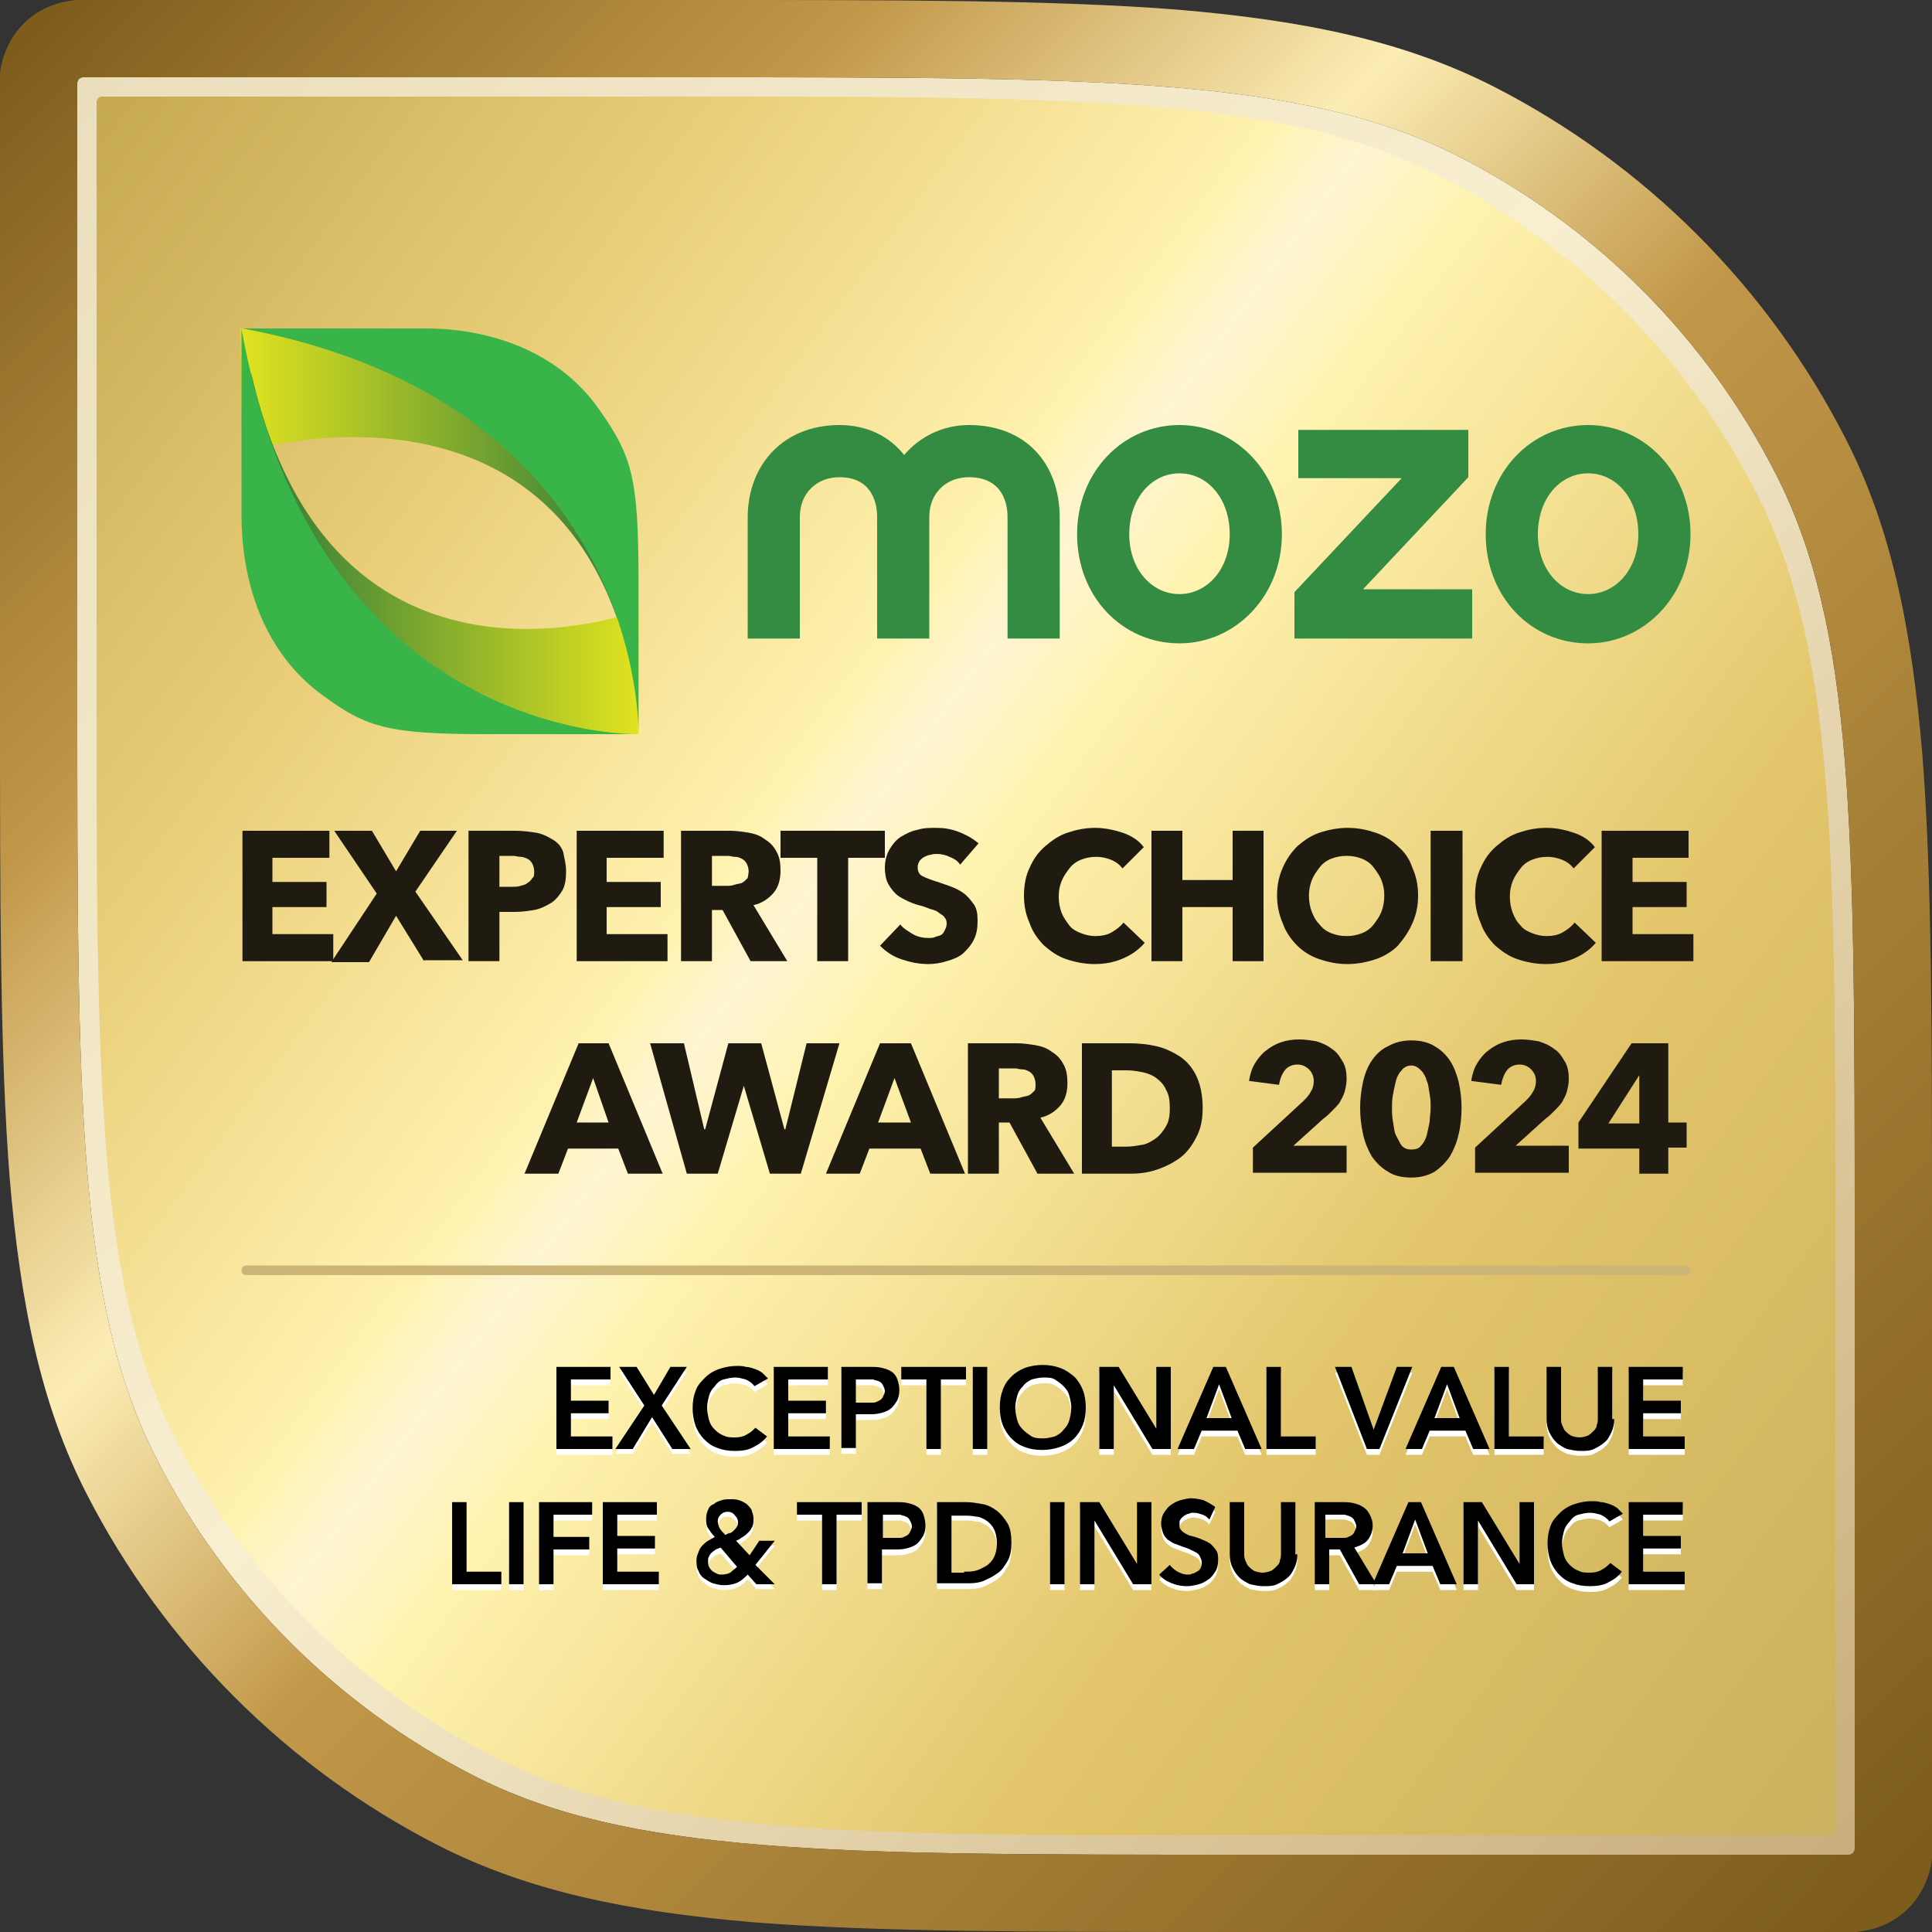 <svg width="200" height="200" viewBox="0 0 200 200" fill="none" xmlns="http://www.w3.org/2000/svg">
<rect x="0" y="0" width="200" height="200" fill="#333333" stroke="none"/>
<g clip-path="url(#clip0_6_1331)">
<path d="M8 8.8C8 8.5 8 8.4 8.1 8.3C8.1 8.2 8.2 8.1 8.3 8.1C8.4 8 8.5 8 8.8 8H72C114 8 135 8 151 16.2C165.1 23.4 176.6 34.9 183.8 49C192 65 192 86 192 128V191.2C192 191.5 192 191.6 191.9 191.7C191.9 191.8 191.8 191.9 191.7 191.9C191.6 192 191.5 192 191.2 192H128C86 192 65 192 49 183.8C34.9 176.6 23.4 165.1 16.2 151C8 135 8 114 8 72V8.8Z" fill="url(#paint0_linear_6_1331)"/>
<path fill-rule="evenodd" clip-rule="evenodd" d="M8.8 0H72.4C93.1 0 109.1 0 121.9 1C134.9 2.1 145.3 4.2 154.7 9C170.3 17 183 29.7 191 45.3C195.8 54.6 197.9 65.1 199 78.1C200 90.9 200 107 200 127.6V191.2C200 191.2 200 191.7 200 192.2C200 192.8 199.8 194 199.1 195.4C198.3 197 197 198.3 195.4 199.1C194 199.8 192.8 199.9 192.2 200C191.7 200 191.3 200 191.2 200H127.6C106.9 200 90.9 200 78.1 199C65.1 197.9 54.7 195.8 45.3 191C29.7 183 17 170.3 9 154.7C4.2 145.4 2.1 134.9 1 121.9C0 109.1 0 93 0 72.4V8.8C0 8.8 0 8.3 0 7.8C0 7.2 0.2 6 0.9 4.6C1.7 3 3 1.7 4.6 0.9C6 0.2 7.2 0.1 7.8 0C8.3 0 8.8 0 8.8 0ZM8.1 8.3C8 8.4 8 8.5 8 8.8V72C8 114 8 135 16.2 151C23.4 165.1 34.9 176.6 49 183.8C65 192 86 192 128 192H191.2C191.5 192 191.6 192 191.7 191.9C191.8 191.9 191.9 191.8 191.9 191.7C192 191.6 192 191.5 192 191.2V128C192 86 192 65 183.8 49C176.6 34.9 165.1 23.4 151 16.2C135 8 114 8 72 8H8.8C8.5 8 8.4 8 8.3 8.1C8.2 8.1 8.1 8.2 8.1 8.3Z" fill="url(#paint1_linear_6_1331)"/>
<path fill-rule="evenodd" clip-rule="evenodd" d="M8.8 0H72.4C93.1 0 109.1 0 121.9 1C134.9 2.1 145.3 4.2 154.7 9C170.3 17 183 29.7 191 45.3C195.8 54.6 197.9 65.1 199 78.1C200 90.9 200 107 200 127.6V191.2C200 191.2 200 191.7 200 192.2C200 192.8 199.8 194 199.1 195.4C198.3 197 197 198.3 195.4 199.1C194 199.8 192.8 199.9 192.2 200C191.7 200 191.3 200 191.2 200H127.6C106.9 200 90.9 200 78.1 199C65.1 197.9 54.7 195.8 45.3 191C29.7 183 17 170.3 9 154.7C4.2 145.4 2.1 134.9 1 121.9C0 109.1 0 93 0 72.4V8.8C0 8.8 0 8.3 0 7.8C0 7.2 0.2 6 0.9 4.6C1.7 3 3 1.7 4.6 0.9C6 0.2 7.2 0.1 7.8 0C8.3 0 8.8 0 8.8 0ZM8.1 8.3C8 8.4 8 8.5 8 8.8V72C8 114 8 135 16.2 151C23.4 165.1 34.9 176.6 49 183.8C65 192 86 192 128 192H191.2C191.5 192 191.6 192 191.7 191.9C191.8 191.9 191.9 191.8 191.9 191.7C192 191.6 192 191.5 192 191.2V128C192 86 192 65 183.8 49C176.6 34.9 165.1 23.4 151 16.2C135 8 114 8 72 8H8.8C8.5 8 8.4 8 8.3 8.1C8.2 8.1 8.1 8.2 8.1 8.3Z" fill="#E0C987" fill-opacity="0.1"/>
<path d="M10 10.8C10 10.5 10 10.4 10.1 10.3C10.1 10.2 10.2 10.1 10.3 10.1C10.4 10 10.5 10 10.8 10H70C112 10 133 10 149 18.2C163.1 25.4 174.6 36.9 181.8 51C190 67 190 88 190 130V189.2C190 189.5 190 189.6 189.9 189.7C189.9 189.8 189.8 189.9 189.7 189.9C189.6 190 189.5 190 189.2 190H130C88 190 67 190 51 181.8C36.9 174.6 25.4 163.1 18.2 149C10 133 10 112 10 70V10.8Z" fill="url(#paint2_linear_6_1331)"/>
<path d="M10 10.8C10 10.5 10 10.4 10.1 10.3C10.1 10.2 10.2 10.1 10.3 10.1C10.4 10 10.5 10 10.8 10H70C112 10 133 10 149 18.2C163.1 25.4 174.6 36.9 181.8 51C190 67 190 88 190 130V189.2C190 189.5 190 189.6 189.9 189.7C189.9 189.8 189.8 189.9 189.7 189.9C189.6 190 189.5 190 189.2 190H130C88 190 67 190 51 181.8C36.9 174.6 25.4 163.1 18.2 149C10 133 10 112 10 70V10.8Z" fill="#FFF2AB" fill-opacity="0.35"/>
<path d="M168.6 156.1H174.2V157.4H170.1V159.6H174V160.9H170.1V163.3H174.4V164.6H168.6V156.1Z" fill="white"/>
<path d="M168.6 155.5H174.2V156.8H170.1V159H174V160.3H170.1V162.7H174.4V164H168.6V155.5Z" fill="black"/>
<path d="M166.6 158.1C166.4 157.8 166.1 157.6 165.7 157.4C165.3 157.3 165 157.2 164.6 157.2C164.2 157.2 163.8 157.3 163.4 157.4C163 157.5 162.7 157.8 162.5 158.1C162.2 158.4 162 158.7 161.9 159.1C161.8 159.5 161.7 159.9 161.7 160.3C161.7 160.8 161.8 161.2 161.9 161.6C162 162 162.2 162.3 162.5 162.6C162.8 162.9 163.1 163.1 163.4 163.2C163.8 163.4 164.1 163.4 164.6 163.4C165.1 163.4 165.5 163.3 165.8 163.1C166.2 162.9 166.4 162.7 166.7 162.4L167.9 163.3C167.5 163.8 167.1 164.1 166.5 164.4C166 164.7 165.3 164.8 164.6 164.8C163.9 164.8 163.3 164.7 162.8 164.5C162.2 164.3 161.8 164 161.4 163.6C161 163.2 160.7 162.7 160.5 162.2C160.3 161.6 160.2 161 160.2 160.4C160.2 159.7 160.3 159.1 160.5 158.6C160.7 158 161.1 157.6 161.5 157.2C161.9 156.8 162.4 156.5 163 156.3C163.6 156.1 164.2 156 164.8 156C165.1 156 165.4 156 165.7 156.1C166 156.1 166.3 156.2 166.6 156.3C166.9 156.4 167.1 156.5 167.4 156.7C167.6 156.9 167.8 157.1 168 157.3L166.6 158.1Z" fill="white"/>
<path d="M166.6 157.5C166.4 157.2 166.1 157 165.7 156.8C165.3 156.7 165 156.6 164.6 156.6C164.2 156.6 163.8 156.7 163.4 156.8C163 156.9 162.7 157.2 162.5 157.5C162.2 157.8 162 158.1 161.9 158.5C161.8 158.9 161.7 159.3 161.7 159.7C161.7 160.2 161.8 160.6 161.9 161C162 161.4 162.2 161.7 162.5 162C162.8 162.3 163.1 162.5 163.4 162.6C163.8 162.8 164.1 162.8 164.6 162.8C165.1 162.8 165.5 162.7 165.8 162.5C166.2 162.3 166.4 162.1 166.7 161.8L167.9 162.7C167.5 163.2 167.1 163.5 166.5 163.8C166 164.1 165.3 164.2 164.6 164.2C163.9 164.2 163.3 164.1 162.8 163.9C162.2 163.7 161.8 163.4 161.4 163C161 162.6 160.7 162.1 160.5 161.6C160.3 161 160.2 160.4 160.2 159.8C160.2 159.1 160.3 158.5 160.5 158C160.7 157.4 161.1 157 161.5 156.6C161.9 156.2 162.4 155.9 163 155.7C163.6 155.5 164.2 155.4 164.8 155.4C165.1 155.4 165.4 155.4 165.7 155.5C166 155.5 166.3 155.6 166.6 155.7C166.9 155.8 167.1 155.9 167.4 156.1C167.6 156.3 167.8 156.5 168 156.7L166.6 157.5Z" fill="black"/>
<path d="M151.4 156.1H153.4L157.3 162.5V156.1H158.8V164.6H157L153 158V164.6H151.5V156.1H151.4Z" fill="white"/>
<path d="M151.4 155.5H153.4L157.3 161.9V155.5H158.8V164H157L153 157.4V164H151.5V155.5H151.4Z" fill="black"/>
<path d="M145.8 156.1H147.1L150.8 164.6H149.1L148.3 162.7H144.6L143.8 164.6H142.1L145.8 156.1ZM147.8 161.3L146.5 157.8L145.2 161.3H147.8Z" fill="white"/>
<path d="M145.8 155.5H147.1L150.8 164H149.1L148.3 162.1H144.6L143.8 164H142.1L145.8 155.5ZM147.8 160.8L146.5 157.3L145.2 160.8H147.8Z" fill="black"/>
<path d="M135.9 156.1H138.9C139.3 156.1 139.7 156.1 140.1 156.2C140.5 156.3 140.8 156.4 141.1 156.6C141.4 156.8 141.6 157 141.8 157.4C142 157.8 142.1 158.1 142.1 158.5C142.1 159.1 141.9 159.6 141.6 160C141.3 160.4 140.8 160.6 140.2 160.8L142.5 164.6H140.7L138.7 161H137.6V164.6H136.1V156.1H135.9ZM138.6 159.7C138.8 159.7 139 159.7 139.2 159.7C139.4 159.7 139.6 159.6 139.8 159.5C140 159.4 140.1 159.3 140.2 159.1C140.3 158.9 140.4 158.7 140.4 158.5C140.4 158.3 140.3 158.1 140.2 157.9C140.1 157.7 140 157.6 139.8 157.5C139.6 157.4 139.5 157.4 139.2 157.3C139 157.3 138.8 157.3 138.6 157.3H137.2V159.7H138.6Z" fill="white"/>
<path d="M135.9 155.5H138.9C139.3 155.5 139.7 155.5 140.1 155.6C140.5 155.7 140.8 155.8 141.1 156C141.4 156.2 141.6 156.4 141.8 156.8C142 157.2 142.1 157.5 142.1 157.9C142.1 158.5 141.9 159 141.6 159.4C141.3 159.8 140.8 160 140.2 160.2L142.5 164H140.7L138.7 160.4H137.6V164H136.1V155.5H135.9ZM138.6 159.2C138.8 159.2 139 159.2 139.2 159.2C139.4 159.2 139.6 159.1 139.8 159C140 158.9 140.1 158.8 140.2 158.6C140.3 158.4 140.4 158.2 140.4 158C140.4 157.8 140.3 157.6 140.2 157.4C140.1 157.2 140 157.1 139.8 157C139.6 156.9 139.5 156.9 139.2 156.8C139 156.8 138.8 156.8 138.6 156.8H137.2V159.2H138.6Z" fill="black"/>
<path d="M134.3 161.4C134.3 161.9 134.2 162.4 134 162.8C133.8 163.2 133.6 163.6 133.3 163.8C133 164.1 132.6 164.3 132.2 164.5C131.8 164.7 131.3 164.7 130.8 164.7C130.3 164.7 129.9 164.6 129.4 164.5C129 164.3 128.6 164.1 128.3 163.8C128 163.5 127.8 163.2 127.6 162.8C127.4 162.4 127.3 161.9 127.3 161.4V156H128.8V161.3C128.8 161.5 128.8 161.8 128.9 162C129 162.2 129.1 162.5 129.2 162.6C129.4 162.8 129.5 162.9 129.8 163.1C130 163.2 130.4 163.3 130.7 163.3C131 163.3 131.4 163.2 131.6 163.1C131.8 163 132 162.8 132.2 162.6C132.4 162.4 132.5 162.2 132.5 162C132.6 161.8 132.6 161.5 132.6 161.3V156H134.1V161.4H134.3Z" fill="white"/>
<path d="M134.3 160.9C134.3 161.4 134.2 161.9 134 162.3C133.8 162.7 133.6 163.1 133.3 163.3C133 163.6 132.6 163.8 132.2 164C131.8 164.2 131.3 164.2 130.8 164.2C130.3 164.2 129.9 164.1 129.4 164C129 163.8 128.6 163.6 128.3 163.3C128 163 127.8 162.7 127.6 162.3C127.4 161.9 127.3 161.4 127.3 160.9V155.5H128.8V160.8C128.8 161 128.8 161.3 128.9 161.5C129 161.7 129.1 162 129.2 162.1C129.4 162.3 129.5 162.4 129.8 162.6C130 162.7 130.4 162.8 130.7 162.8C131 162.8 131.4 162.7 131.6 162.6C131.8 162.5 132 162.3 132.2 162.1C132.4 161.9 132.5 161.7 132.5 161.5C132.6 161.3 132.6 161 132.6 160.8V155.5H134.1V160.9H134.3Z" fill="black"/>
<path d="M125.2 157.8C125 157.6 124.8 157.4 124.5 157.3C124.2 157.2 123.9 157.1 123.6 157.1C123.4 157.1 123.2 157.1 123.1 157.2C122.9 157.2 122.8 157.3 122.6 157.4C122.5 157.5 122.3 157.6 122.2 157.8C122.1 157.9 122.1 158.1 122.1 158.3C122.1 158.5 122.1 158.7 122.2 158.8C122.3 158.9 122.4 159.1 122.5 159.1C122.6 159.2 122.8 159.3 123 159.4C123.2 159.5 123.4 159.5 123.7 159.6C124 159.7 124.3 159.8 124.5 159.9C124.8 160 125.1 160.2 125.3 160.3C125.5 160.5 125.7 160.7 125.9 161C126.1 161.3 126.1 161.6 126.1 162C126.1 162.5 126 162.9 125.8 163.2C125.6 163.5 125.4 163.8 125.1 164C124.8 164.2 124.5 164.4 124.1 164.5C123.7 164.6 123.3 164.7 122.9 164.7C122.3 164.7 121.8 164.6 121.3 164.4C120.8 164.2 120.3 163.9 120 163.5L121.1 162.5C121.3 162.8 121.6 163 121.9 163.2C122.3 163.4 122.6 163.5 122.9 163.5C123.1 163.5 123.3 163.5 123.4 163.4C123.6 163.4 123.7 163.3 123.9 163.2C124.1 163.1 124.2 163 124.3 162.8C124.4 162.6 124.4 162.4 124.4 162.2C124.4 162 124.3 161.8 124.2 161.6C124.1 161.4 124 161.3 123.8 161.2C123.6 161.1 123.4 161 123.2 160.9C123 160.8 122.7 160.7 122.4 160.6C122.1 160.5 121.9 160.4 121.6 160.3C121.3 160.2 121.1 160 120.9 159.9C120.7 159.7 120.5 159.5 120.4 159.2C120.3 158.9 120.2 158.6 120.2 158.2C120.2 157.8 120.3 157.4 120.5 157.1C120.7 156.8 120.9 156.5 121.2 156.3C121.5 156.1 121.8 155.9 122.2 155.8C122.6 155.7 123 155.6 123.3 155.6C123.7 155.6 124.2 155.7 124.6 155.8C125 156 125.4 156.2 125.8 156.5L125.2 157.8Z" fill="white"/>
<path d="M125.2 157.3C125 157.1 124.8 156.9 124.5 156.8C124.2 156.7 123.9 156.6 123.6 156.6C123.4 156.6 123.2 156.6 123.1 156.7C122.9 156.7 122.8 156.8 122.6 156.9C122.5 157 122.3 157.1 122.2 157.3C122.1 157.4 122.1 157.6 122.1 157.8C122.1 158 122.1 158.2 122.2 158.3C122.3 158.4 122.4 158.6 122.5 158.6C122.6 158.7 122.8 158.8 123 158.9C123.2 159 123.4 159 123.7 159.1C124 159.2 124.3 159.3 124.5 159.4C124.8 159.5 125.1 159.7 125.3 159.8C125.5 160 125.7 160.2 125.9 160.5C126.1 160.8 126.1 161.1 126.1 161.5C126.1 162 126 162.4 125.8 162.7C125.6 163 125.4 163.3 125.1 163.5C124.8 163.7 124.5 163.9 124.1 164C123.7 164.1 123.3 164.2 122.9 164.2C122.3 164.2 121.8 164.1 121.3 163.9C120.8 163.7 120.3 163.4 120 163L121.1 162C121.3 162.3 121.6 162.5 121.9 162.7C122.3 162.9 122.6 163 122.9 163C123.1 163 123.3 163 123.4 162.9C123.6 162.9 123.7 162.8 123.9 162.7C124.1 162.6 124.2 162.5 124.3 162.3C124.4 162.1 124.4 161.9 124.4 161.7C124.4 161.5 124.3 161.3 124.2 161.1C124.1 160.9 124 160.8 123.8 160.7C123.6 160.6 123.4 160.5 123.2 160.4C123 160.3 122.7 160.2 122.4 160.1C122.1 160 121.9 159.9 121.6 159.8C121.3 159.7 121.1 159.5 120.9 159.4C120.7 159.2 120.5 159 120.4 158.7C120.3 158.4 120.2 158.1 120.2 157.7C120.2 157.3 120.3 156.9 120.5 156.6C120.7 156.3 120.9 156 121.2 155.8C121.5 155.6 121.8 155.4 122.2 155.3C122.6 155.2 123 155.1 123.3 155.1C123.7 155.1 124.2 155.2 124.6 155.3C125 155.5 125.4 155.7 125.8 156L125.2 157.3Z" fill="black"/>
<path d="M111.8 156.1H113.8L117.7 162.5V156.1H119.2V164.6H117.3L113.3 158V164.6H111.8V156.1Z" fill="white"/>
<path d="M111.8 155.5H113.8L117.7 161.9V155.5H119.2V164H117.3L113.3 157.4V164H111.8V155.5Z" fill="black"/>
<path d="M108.7 156.1H110.2V164.6H108.7V156.1Z" fill="white"/>
<path d="M108.7 155.5H110.2V164H108.7V155.5Z" fill="black"/>
<path d="M97 156.1H100C100.6 156.1 101.1 156.2 101.7 156.3C102.3 156.4 102.8 156.7 103.2 157C103.6 157.3 104 157.8 104.3 158.3C104.6 158.8 104.7 159.5 104.7 160.3C104.7 161 104.6 161.7 104.3 162.2C104 162.7 103.7 163.2 103.2 163.5C102.8 163.8 102.2 164.1 101.7 164.3C101.1 164.5 100.6 164.5 100 164.5H97V156.1ZM99.8 163.2C100.2 163.2 100.6 163.2 101 163.1C101.4 163 101.7 162.8 102.1 162.6C102.4 162.4 102.7 162.1 102.9 161.7C103.1 161.3 103.2 160.8 103.2 160.3C103.2 159.7 103.1 159.2 102.9 158.8C102.7 158.4 102.4 158.1 102.1 157.9C101.8 157.7 101.4 157.5 101 157.5C100.6 157.4 100.2 157.4 99.8 157.4H98.5V163.3H99.8V163.2Z" fill="white"/>
<path d="M97 155.5H100C100.6 155.5 101.1 155.6 101.7 155.7C102.3 155.8 102.8 156.1 103.2 156.4C103.6 156.7 104 157.2 104.3 157.7C104.6 158.2 104.7 158.9 104.7 159.7C104.7 160.4 104.6 161.1 104.3 161.6C104 162.1 103.7 162.6 103.2 162.9C102.8 163.2 102.2 163.5 101.7 163.7C101.1 163.9 100.6 163.9 100 163.9H97V155.5ZM99.8 162.7C100.2 162.7 100.6 162.7 101 162.6C101.4 162.5 101.7 162.3 102.1 162.1C102.4 161.9 102.7 161.6 102.9 161.2C103.1 160.8 103.2 160.3 103.2 159.8C103.2 159.2 103.1 158.7 102.9 158.3C102.7 157.9 102.4 157.6 102.1 157.4C101.8 157.2 101.4 157 101 157C100.6 156.9 100.2 156.9 99.8 156.9H98.5V162.8H99.8V162.7Z" fill="black"/>
<path d="M89.9 156.1H92.7C93.2 156.1 93.6 156.1 94 156.2C94.4 156.3 94.7 156.4 95 156.6C95.3 156.8 95.5 157.1 95.6 157.4C95.7 157.7 95.8 158.1 95.8 158.5C95.8 159 95.7 159.4 95.5 159.7C95.3 160 95.1 160.3 94.8 160.5C94.5 160.7 94.2 160.8 93.8 160.9C93.4 161 93 161 92.5 161H91.3V164.5H89.8V156.1H89.9ZM92.5 159.8C92.7 159.8 93 159.8 93.2 159.8C93.4 159.8 93.6 159.7 93.8 159.6C94 159.5 94.1 159.4 94.2 159.2C94.3 159 94.4 158.8 94.4 158.6C94.4 158.4 94.3 158.2 94.2 158C94.1 157.8 94 157.7 93.8 157.6C93.6 157.5 93.4 157.5 93.2 157.4C93 157.4 92.8 157.4 92.5 157.4H91.4V159.8H92.5Z" fill="white"/>
<path d="M89.9 155.5H92.7C93.2 155.5 93.6 155.5 94 155.6C94.4 155.7 94.7 155.8 95 156C95.3 156.2 95.5 156.5 95.6 156.8C95.7 157.1 95.8 157.5 95.8 157.9C95.8 158.4 95.7 158.8 95.5 159.1C95.3 159.4 95.1 159.7 94.8 159.9C94.5 160.1 94.2 160.2 93.8 160.3C93.4 160.4 93 160.4 92.5 160.4H91.3V163.9H89.8V155.5H89.9ZM92.5 159.2C92.7 159.2 93 159.2 93.2 159.2C93.4 159.2 93.6 159.1 93.8 159C94 158.9 94.1 158.8 94.2 158.6C94.3 158.4 94.4 158.2 94.4 158C94.4 157.8 94.3 157.6 94.2 157.4C94.1 157.2 94 157.1 93.8 157C93.6 156.9 93.4 156.9 93.2 156.8C93 156.8 92.8 156.8 92.5 156.8H91.4V159.2H92.5Z" fill="black"/>
<path d="M85.1 157.4H82.5V156.1H89.2V157.4H86.6V164.6H85.1V157.4Z" fill="white"/>
<path d="M85.1 156.8H82.5V155.5H89.2V156.8H86.6V164H85.1V156.8Z" fill="black"/>
<path d="M78.2 162.5L80.2 164.5H78.3L77.4 163.5C77.1 163.8 76.8 164.1 76.4 164.3C76 164.5 75.5 164.6 74.9 164.6C74.5 164.6 74.2 164.5 73.8 164.4C73.5 164.3 73.2 164.1 72.9 163.9C72.6 163.7 72.4 163.4 72.3 163.1C72.1 162.8 72.1 162.4 72.1 162C72.1 161.7 72.2 161.4 72.3 161.2C72.4 160.9 72.5 160.7 72.7 160.5C72.9 160.3 73.1 160.1 73.3 160C73.5 159.9 73.8 159.7 74 159.6C73.7 159.3 73.5 159 73.3 158.7C73.1 158.4 73.1 158 73.1 157.7C73.1 157.3 73.2 157 73.3 156.8C73.4 156.5 73.6 156.3 73.9 156.2C74.1 156 74.4 155.9 74.7 155.8C75 155.7 75.3 155.7 75.6 155.7C75.9 155.7 76.2 155.7 76.5 155.8C76.8 155.9 77 156 77.3 156.2C77.5 156.4 77.7 156.6 77.8 156.8C77.9 157.1 78 157.4 78 157.7C78 158 78 158.2 77.9 158.5C77.8 158.7 77.7 158.9 77.5 159.1C77.3 159.3 77.2 159.4 76.9 159.6C76.7 159.7 76.5 159.9 76.2 160L77.6 161.5L78.6 160H80.2L78.2 162.5ZM75.3 157C75 157 74.8 157.1 74.6 157.3C74.4 157.5 74.3 157.7 74.3 158C74.3 158.2 74.4 158.5 74.5 158.7C74.6 158.9 74.8 159.1 75.1 159.4C75.3 159.3 75.4 159.2 75.6 159.2C75.8 159.1 75.9 159 76 158.9C76.1 158.8 76.2 158.7 76.3 158.5C76.4 158.4 76.4 158.2 76.4 158.1C76.4 157.8 76.3 157.6 76.1 157.4C75.8 157.1 75.5 157 75.3 157ZM74.6 160.8C74.4 160.9 74.3 160.9 74.1 161C74 161.1 73.8 161.2 73.7 161.3C73.6 161.4 73.5 161.5 73.4 161.7C73.3 161.9 73.3 162 73.3 162.2C73.3 162.4 73.3 162.6 73.4 162.8C73.5 163 73.6 163.1 73.7 163.2C73.8 163.3 74 163.4 74.2 163.5C74.4 163.6 74.5 163.6 74.7 163.6C75.1 163.6 75.4 163.5 75.6 163.4C75.8 163.2 76.1 163 76.3 162.8L74.6 160.8Z" fill="white"/>
<path d="M78.2 162L80.2 164H78.3L77.4 163C77.1 163.3 76.8 163.6 76.4 163.8C76 164 75.5 164.1 74.9 164.1C74.5 164.1 74.2 164 73.8 163.9C73.5 163.8 73.2 163.6 72.9 163.4C72.6 163.2 72.4 162.9 72.3 162.6C72.1 162.3 72.1 161.9 72.1 161.5C72.1 161.2 72.2 160.9 72.3 160.7C72.4 160.4 72.5 160.2 72.7 160C72.9 159.8 73.1 159.6 73.3 159.5C73.5 159.4 73.8 159.2 74 159.1C73.7 158.8 73.5 158.5 73.3 158.2C73.1 157.9 73.1 157.5 73.1 157.2C73.1 156.8 73.2 156.5 73.3 156.3C73.4 156 73.6 155.8 73.9 155.7C74.1 155.5 74.4 155.4 74.7 155.3C75 155.2 75.3 155.2 75.6 155.2C75.9 155.2 76.2 155.2 76.5 155.3C76.8 155.4 77 155.5 77.3 155.7C77.5 155.9 77.7 156.1 77.8 156.3C77.9 156.6 78 156.9 78 157.2C78 157.5 78 157.7 77.9 158C77.8 158.2 77.7 158.4 77.5 158.6C77.3 158.8 77.2 158.9 76.9 159.1C76.7 159.2 76.5 159.4 76.2 159.5L77.6 161L78.6 159.5H80.2L78.2 162ZM75.3 156.5C75 156.5 74.8 156.6 74.6 156.8C74.4 157 74.3 157.2 74.3 157.5C74.3 157.7 74.4 158 74.5 158.2C74.6 158.4 74.8 158.6 75.1 158.9C75.3 158.8 75.4 158.7 75.6 158.7C75.8 158.6 75.9 158.5 76 158.4C76.1 158.3 76.2 158.2 76.3 158C76.4 157.9 76.4 157.7 76.4 157.6C76.4 157.3 76.3 157.1 76.1 156.9C75.8 156.5 75.5 156.5 75.3 156.5ZM74.6 160.2C74.4 160.3 74.3 160.3 74.1 160.4C74 160.5 73.8 160.6 73.7 160.7C73.6 160.8 73.5 160.9 73.4 161.1C73.3 161.3 73.3 161.4 73.3 161.6C73.3 161.8 73.3 162 73.4 162.2C73.5 162.4 73.6 162.5 73.7 162.6C73.8 162.7 74 162.8 74.2 162.9C74.4 163 74.5 163 74.7 163C75.1 163 75.4 162.9 75.6 162.8C75.8 162.6 76.1 162.4 76.3 162.2L74.6 160.2Z" fill="black"/>
<path d="M62.4 156.1H68V157.4H63.9V159.6H67.8V160.9H63.9V163.3H68.2V164.6H62.4V156.1Z" fill="white"/>
<path d="M62.4 155.5H68V156.8H63.9V159H67.8V160.3H63.9V162.7H68.2V164H62.4V155.5Z" fill="black"/>
<path d="M55.8 156.1H61.3V157.4H57.3V159.7H61V161H57.3V164.6H55.8V156.1Z" fill="white"/>
<path d="M55.8 155.5H61.3V156.8H57.3V159.1H61V160.4H57.3V164H55.8V155.5Z" fill="black"/>
<path d="M52.7 156.1H54.2V164.6H52.7V156.1Z" fill="white"/>
<path d="M52.7 155.5H54.2V164H52.7V155.5Z" fill="black"/>
<path d="M46.8 156.1H48.3V163.3H51.9V164.6H46.8V156.1Z" fill="white"/>
<path d="M46.8 155.5H48.3V162.7H51.9V164H46.8V155.5Z" fill="black"/>
<path d="M168.6 142.1H174.2V143.4H170.1V145.6H174V146.9H170.1V149.3H174.4V150.6H168.6V142.1Z" fill="white"/>
<path d="M168.6 141.5H174.2V142.8H170.1V145H174V146.3H170.1V148.7H174.4V150H168.6V141.5Z" fill="black"/>
<path d="M167.1 147.4C167.1 147.9 167 148.4 166.8 148.8C166.6 149.2 166.4 149.6 166.1 149.8C165.8 150.1 165.4 150.3 165 150.5C164.6 150.7 164.1 150.7 163.6 150.7C163.1 150.7 162.7 150.6 162.2 150.5C161.8 150.3 161.4 150.1 161.1 149.8C160.8 149.5 160.6 149.2 160.4 148.8C160.2 148.4 160.1 147.9 160.1 147.4V142H161.6V147.3C161.6 147.5 161.6 147.8 161.7 148C161.8 148.2 161.9 148.5 162 148.6C162.2 148.8 162.3 148.9 162.6 149.1C162.8 149.2 163.2 149.3 163.5 149.3C163.8 149.3 164.2 149.2 164.4 149.1C164.6 149 164.8 148.8 165 148.6C165.2 148.4 165.3 148.2 165.3 148C165.4 147.8 165.4 147.5 165.4 147.3V142H166.9V147.4H167.1Z" fill="white"/>
<path d="M167.1 146.9C167.1 147.4 167 147.9 166.8 148.3C166.6 148.7 166.4 149.1 166.1 149.3C165.8 149.6 165.4 149.8 165 150C164.6 150.2 164.1 150.2 163.6 150.2C163.1 150.2 162.7 150.1 162.2 150C161.8 149.8 161.4 149.6 161.1 149.3C160.8 149 160.6 148.7 160.4 148.3C160.2 147.9 160.1 147.4 160.1 146.9V141.5H161.6V146.8C161.6 147 161.6 147.3 161.7 147.5C161.8 147.7 161.9 148 162 148.1C162.2 148.3 162.3 148.4 162.6 148.6C162.8 148.7 163.2 148.8 163.5 148.8C163.8 148.8 164.2 148.7 164.4 148.6C164.6 148.5 164.8 148.3 165 148.1C165.2 147.9 165.3 147.7 165.3 147.5C165.4 147.3 165.4 147 165.4 146.8V141.5H166.9V146.9H167.1Z" fill="black"/>
<path d="M154.7 142.1H156.2V149.3H159.8V150.6H154.7V142.1Z" fill="white"/>
<path d="M154.7 141.5H156.2V148.7H159.8V150H154.7V141.5Z" fill="black"/>
<path d="M149.2 142.1H150.5L154.2 150.6H152.5L151.7 148.7H148L147.2 150.6H145.5L149.2 142.1ZM151.1 147.3L149.8 143.8L148.5 147.3H151.1Z" fill="white"/>
<path d="M149.2 141.5H150.5L154.2 150H152.5L151.7 148.1H148L147.2 150H145.5L149.2 141.5ZM151.1 146.8L149.8 143.3L148.5 146.8H151.1Z" fill="black"/>
<path d="M138.2 142.1H139.9L142.2 148.6L144.6 142.1H146.2L142.8 150.6H141.5L138.2 142.1Z" fill="white"/>
<path d="M138.2 141.5H139.9L142.2 148L144.6 141.5H146.2L142.8 150H141.5L138.2 141.5Z" fill="black"/>
<path d="M131.1 142.1H132.6V149.3H136.2V150.6H131.1V142.1Z" fill="white"/>
<path d="M131.1 141.5H132.6V148.7H136.2V150H131.1V141.5Z" fill="black"/>
<path d="M125.6 142.1H126.9L130.6 150.6H128.9L128.1 148.7H124.4L123.6 150.6H121.9L125.6 142.1ZM127.5 147.3L126.2 143.8L124.9 147.3H127.5Z" fill="white"/>
<path d="M125.6 141.5H126.9L130.6 150H128.9L128.1 148.1H124.4L123.6 150H121.9L125.6 141.5ZM127.5 146.8L126.2 143.3L124.9 146.8H127.5Z" fill="black"/>
<path d="M113.8 142.1H115.8L119.7 148.5V142.1H121.2V150.6H119.3L115.3 144V150.6H113.8V142.1Z" fill="white"/>
<path d="M113.8 141.5H115.8L119.7 147.9V141.5H121.2V150H119.3L115.3 143.4V150H113.8V141.5Z" fill="black"/>
<path d="M103.5 146.3C103.5 145.6 103.6 145 103.8 144.5C104 143.9 104.3 143.5 104.7 143.1C105.1 142.7 105.6 142.4 106.1 142.2C106.7 142 107.3 141.9 107.9 141.9C108.6 141.9 109.2 142 109.7 142.2C110.3 142.4 110.7 142.7 111.2 143.1C111.6 143.5 111.9 144 112.1 144.5C112.3 145 112.4 145.7 112.4 146.3C112.4 147 112.3 147.6 112.1 148.1C111.9 148.6 111.6 149.1 111.2 149.5C110.8 149.9 110.3 150.2 109.7 150.4C109.1 150.6 108.5 150.7 107.9 150.7C107.2 150.7 106.6 150.6 106.1 150.4C105.5 150.2 105.1 149.9 104.7 149.5C104.3 149.1 104 148.6 103.8 148.1C103.6 147.6 103.5 147 103.5 146.3ZM105.1 146.3C105.1 146.8 105.2 147.2 105.3 147.6C105.4 148 105.6 148.3 105.9 148.6C106.2 148.9 106.5 149.1 106.8 149.3C107.2 149.5 107.6 149.5 108 149.5C108.4 149.5 108.8 149.4 109.2 149.3C109.6 149.1 109.9 148.9 110.1 148.6C110.4 148.3 110.6 148 110.7 147.6C110.8 147.2 110.9 146.8 110.9 146.3C110.9 145.9 110.8 145.5 110.7 145.1C110.6 144.7 110.4 144.4 110.1 144.1C109.8 143.8 109.5 143.6 109.2 143.4C108.9 143.2 108.4 143.2 108 143.2C107.6 143.2 107.2 143.3 106.8 143.4C106.4 143.6 106.1 143.8 105.9 144.1C105.6 144.4 105.4 144.7 105.3 145.1C105.2 145.4 105.1 145.9 105.1 146.3Z" fill="white"/>
<path d="M103.5 145.7C103.5 145 103.6 144.4 103.8 143.9C104 143.3 104.3 142.9 104.7 142.5C105.1 142.1 105.6 141.8 106.1 141.6C106.7 141.4 107.3 141.3 107.9 141.3C108.6 141.3 109.2 141.4 109.7 141.6C110.3 141.8 110.7 142.1 111.2 142.5C111.6 142.9 111.9 143.4 112.1 143.9C112.3 144.4 112.4 145.1 112.4 145.7C112.4 146.4 112.3 147 112.1 147.5C111.9 148 111.6 148.5 111.2 148.9C110.8 149.3 110.3 149.6 109.7 149.8C109.1 150 108.5 150.1 107.9 150.1C107.2 150.1 106.6 150 106.1 149.8C105.5 149.6 105.1 149.3 104.7 148.9C104.3 148.5 104 148 103.8 147.5C103.6 147 103.5 146.4 103.5 145.7ZM105.1 145.7C105.1 146.2 105.2 146.6 105.3 147C105.4 147.4 105.6 147.7 105.9 148C106.2 148.3 106.5 148.5 106.8 148.7C107.2 148.9 107.6 148.9 108 148.9C108.4 148.9 108.8 148.8 109.2 148.7C109.6 148.5 109.9 148.3 110.1 148C110.4 147.7 110.6 147.4 110.7 147C110.8 146.6 110.9 146.2 110.9 145.7C110.9 145.3 110.8 144.9 110.7 144.5C110.6 144.1 110.4 143.8 110.1 143.5C109.8 143.2 109.5 143 109.2 142.8C108.9 142.6 108.4 142.6 108 142.6C107.6 142.6 107.2 142.7 106.8 142.8C106.4 143 106.1 143.2 105.9 143.5C105.6 143.8 105.4 144.1 105.3 144.5C105.2 144.9 105.1 145.3 105.1 145.7Z" fill="black"/>
<path d="M100.7 142.1H102.2V150.6H100.7V142.1Z" fill="white"/>
<path d="M100.7 141.5H102.2V150H100.7V141.5Z" fill="black"/>
<path d="M95.9 143.4H93.3V142.1H100V143.4H97.4V150.6H95.9V143.4Z" fill="white"/>
<path d="M95.9 142.8H93.3V141.5H100V142.8H97.4V150H95.9V142.8Z" fill="black"/>
<path d="M87.2 142.1H90C90.5 142.1 90.9 142.1 91.3 142.2C91.7 142.3 92 142.4 92.3 142.6C92.6 142.8 92.8 143.1 92.9 143.4C93 143.7 93.1 144.1 93.1 144.5C93.1 145 93 145.4 92.8 145.7C92.6 146 92.4 146.3 92.1 146.5C91.8 146.7 91.5 146.8 91.1 146.9C90.7 147 90.3 147 89.8 147H88.6V150.5H87.1V142.1H87.2ZM89.7 145.8C89.9 145.8 90.2 145.8 90.4 145.8C90.6 145.8 90.8 145.7 91 145.6C91.2 145.5 91.3 145.4 91.4 145.2C91.5 145 91.6 144.8 91.6 144.6C91.6 144.4 91.5 144.2 91.4 144C91.3 143.8 91.2 143.7 91 143.6C90.8 143.5 90.6 143.5 90.4 143.4C90.2 143.4 90 143.4 89.7 143.4H88.6V145.8H89.7Z" fill="white"/>
<path d="M87.2 141.5H90C90.5 141.5 90.9 141.5 91.3 141.6C91.7 141.7 92 141.8 92.3 142C92.6 142.2 92.8 142.5 92.9 142.8C93 143.1 93.1 143.5 93.1 143.9C93.1 144.4 93 144.8 92.8 145.1C92.6 145.4 92.4 145.7 92.1 145.9C91.8 146.1 91.5 146.2 91.1 146.3C90.7 146.4 90.3 146.4 89.8 146.4H88.6V149.9H87.1V141.5H87.2ZM89.7 145.2C89.9 145.2 90.2 145.2 90.4 145.2C90.6 145.2 90.8 145.1 91 145C91.2 144.9 91.3 144.8 91.4 144.6C91.5 144.4 91.6 144.2 91.6 144C91.6 143.8 91.5 143.6 91.4 143.4C91.3 143.2 91.2 143.1 91 143C90.8 142.9 90.6 142.9 90.4 142.8C90.2 142.8 90 142.8 89.7 142.8H88.6V145.2H89.7Z" fill="black"/>
<path d="M80.1 142.1H85.7V143.4H81.6V145.6H85.5V146.9H81.6V149.3H85.9V150.6H80.1V142.1Z" fill="white"/>
<path d="M80.1 141.5H85.7V142.8H81.6V145H85.5V146.3H81.6V148.7H85.9V150H80.1V141.5Z" fill="black"/>
<path d="M78.1 144.1C77.9 143.8 77.6 143.6 77.2 143.4C76.8 143.3 76.5 143.2 76.1 143.2C75.7 143.2 75.3 143.3 74.9 143.4C74.5 143.5 74.2 143.8 74 144.1C73.7 144.4 73.5 144.7 73.4 145.1C73.3 145.5 73.2 145.9 73.2 146.3C73.2 146.8 73.3 147.2 73.4 147.6C73.5 148 73.7 148.3 74 148.6C74.3 148.9 74.6 149.1 74.9 149.2C75.3 149.4 75.6 149.4 76.1 149.4C76.6 149.4 77 149.3 77.3 149.1C77.7 148.9 77.9 148.7 78.2 148.4L79.4 149.3C79 149.8 78.6 150.1 78 150.4C77.5 150.7 76.8 150.8 76.1 150.8C75.4 150.8 74.8 150.7 74.3 150.5C73.7 150.3 73.3 150 72.9 149.6C72.5 149.2 72.2 148.7 72 148.2C71.8 147.6 71.7 147 71.7 146.4C71.7 145.7 71.8 145.1 72 144.6C72.2 144 72.6 143.6 73 143.2C73.4 142.8 73.9 142.5 74.5 142.3C75.1 142.1 75.7 142 76.3 142C76.6 142 76.9 142 77.2 142.1C77.5 142.1 77.8 142.2 78.1 142.3C78.4 142.4 78.6 142.5 78.9 142.7C79.1 142.9 79.3 143.1 79.5 143.3L78.1 144.1Z" fill="white"/>
<path d="M78.1 143.5C77.9 143.2 77.6 143 77.2 142.8C76.8 142.7 76.5 142.6 76.1 142.6C75.7 142.6 75.3 142.7 74.9 142.8C74.5 142.9 74.2 143.2 74 143.5C73.7 143.8 73.5 144.1 73.4 144.5C73.3 144.9 73.2 145.3 73.2 145.7C73.2 146.2 73.3 146.6 73.4 147C73.5 147.4 73.7 147.7 74 148C74.3 148.3 74.6 148.5 74.9 148.6C75.3 148.8 75.6 148.8 76.1 148.8C76.6 148.8 77 148.7 77.3 148.5C77.7 148.3 77.9 148.1 78.2 147.8L79.4 148.7C79 149.2 78.6 149.5 78 149.8C77.5 150.1 76.8 150.2 76.1 150.2C75.4 150.2 74.8 150.1 74.3 149.9C73.7 149.7 73.3 149.4 72.9 149C72.5 148.6 72.2 148.1 72 147.6C71.8 147 71.7 146.4 71.7 145.8C71.7 145.1 71.8 144.5 72 144C72.2 143.4 72.6 143 73 142.6C73.4 142.2 73.9 141.9 74.5 141.7C75.1 141.5 75.7 141.4 76.3 141.4C76.6 141.4 76.9 141.4 77.2 141.5C77.5 141.5 77.8 141.6 78.1 141.7C78.4 141.8 78.6 141.9 78.9 142.1C79.1 142.3 79.3 142.5 79.5 142.7L78.1 143.5Z" fill="black"/>
<path d="M66.7 146L64.1 142H65.9L67.7 144.9L69.4 142H71.1L68.5 146L71.5 150.5H69.6L67.5 147.2L65.5 150.5H63.7L66.7 146Z" fill="white"/>
<path d="M66.7 145.5L64.1 141.5H65.9L67.7 144.4L69.4 141.5H71.1L68.5 145.5L71.5 150H69.6L67.5 146.7L65.5 150H63.7L66.7 145.5Z" fill="black"/>
<path d="M57.6 142.1H63.2V143.4H59.1V145.6H63V146.9H59.1V149.3H63.4V150.6H57.6V142.1Z" fill="white"/>
<path d="M57.6 141.5H63.2V142.8H59.1V145H63V146.3H59.1V148.7H63.4V150H57.6V141.5Z" fill="black"/>
<path d="M25 131.5C25 131.2 25.2 131 25.5 131H174.5C174.8 131 175 131.2 175 131.5C175 131.8 174.8 132 174.5 132H25.5C25.2 132 25 131.8 25 131.5Z" fill="#CDB577"/>
<path d="M172.7 118.9V121.5H169.7V118.9H163.4V116.2L168.9 108H172.7V116.2H174.6V118.8H172.7V118.9ZM169.7 111.3L166.5 116.3H169.7V111.3Z" fill="#1F1B11"/>
<path d="M152.7 121.5V118.8L157.9 114C158.2 113.7 158.5 113.4 158.7 113C158.9 112.7 159 112.3 159 111.9C159 111.4 158.8 111 158.5 110.7C158.2 110.4 157.8 110.2 157.3 110.2C156.8 110.2 156.3 110.4 156 110.8C155.7 111.2 155.5 111.7 155.4 112.3L152.3 111.9C152.4 111.2 152.6 110.6 152.9 110.1C153.2 109.6 153.6 109.1 154 108.8C154.5 108.4 155 108.1 155.6 107.9C156.2 107.7 156.8 107.6 157.5 107.6C158.1 107.6 158.7 107.7 159.3 107.8C159.9 108 160.4 108.2 160.9 108.6C161.4 108.9 161.7 109.4 162 109.9C162.3 110.4 162.4 111 162.4 111.7C162.4 112.2 162.3 112.6 162.2 113C162.1 113.4 161.9 113.7 161.7 114.1C161.5 114.4 161.2 114.7 160.9 115C160.6 115.3 160.3 115.6 160 115.8L156.9 118.6H162.4V121.4H152.7V121.5Z" fill="#1F1B11"/>
<path d="M151.3 114.7C151.3 115.6 151.2 116.6 151 117.4C150.8 118.3 150.5 119 150.1 119.7C149.7 120.3 149.1 120.9 148.5 121.3C147.8 121.7 147 121.9 146.1 121.9C145.1 121.9 144.3 121.7 143.7 121.3C143 120.9 142.5 120.4 142 119.7C141.6 119 141.3 118.3 141.1 117.4C140.9 116.5 140.8 115.6 140.8 114.7C140.8 113.8 140.9 112.9 141.1 112C141.3 111.1 141.6 110.4 142 109.8C142.4 109.2 143 108.6 143.7 108.3C144.4 107.9 145.2 107.7 146.1 107.7C147 107.7 147.9 107.9 148.5 108.3C149.2 108.7 149.7 109.2 150.1 109.8C150.5 110.4 150.8 111.2 151 112C151.2 112.9 151.3 113.8 151.3 114.7ZM148.1 114.7C148.1 114.3 148.1 113.8 148 113.3C147.9 112.8 147.9 112.3 147.7 111.9C147.6 111.5 147.4 111.1 147.1 110.8C146.8 110.5 146.5 110.3 146.1 110.3C145.7 110.3 145.3 110.5 145.1 110.8C144.8 111.1 144.6 111.5 144.5 111.9C144.4 112.3 144.3 112.8 144.2 113.3C144.1 113.8 144.1 114.3 144.1 114.7C144.1 115.1 144.1 115.6 144.2 116.1C144.3 116.6 144.3 117.1 144.5 117.5C144.7 117.9 144.9 118.3 145.1 118.6C145.4 118.9 145.7 119 146.1 119C146.5 119 146.9 118.9 147.1 118.6C147.4 118.3 147.6 117.9 147.7 117.5C147.8 117.1 147.9 116.6 148 116.1C148 115.6 148.1 115.2 148.1 114.7Z" fill="#1F1B11"/>
<path d="M129.7 121.5V118.8L134.9 114C135.2 113.7 135.5 113.4 135.7 113C135.9 112.7 136 112.3 136 111.9C136 111.4 135.8 111 135.5 110.7C135.2 110.4 134.8 110.2 134.3 110.2C133.8 110.2 133.3 110.4 133 110.8C132.7 111.2 132.5 111.7 132.4 112.3L129.3 111.9C129.4 111.2 129.6 110.6 129.9 110.1C130.2 109.6 130.6 109.1 131 108.8C131.5 108.4 132 108.1 132.6 107.9C133.2 107.7 133.8 107.6 134.5 107.6C135.1 107.6 135.7 107.7 136.3 107.8C136.9 108 137.4 108.2 137.9 108.6C138.4 108.9 138.7 109.4 139 109.9C139.3 110.4 139.4 111 139.4 111.7C139.4 112.2 139.3 112.6 139.2 113C139.1 113.4 138.9 113.7 138.7 114.1C138.5 114.4 138.2 114.7 137.9 115C137.6 115.3 137.3 115.6 137 115.8L133.9 118.6H139.4V121.4H129.7V121.5Z" fill="#1F1B11"/>
<path d="M124.5 114.7C124.5 115.9 124.3 116.9 123.8 117.8C123.4 118.6 122.8 119.4 122.1 119.9C121.4 120.4 120.6 120.8 119.7 121.1C118.8 121.4 117.9 121.5 117 121.5H112V108H116.9C117.9 108 118.8 108.1 119.7 108.3C120.6 108.5 121.4 108.9 122.2 109.4C122.9 109.9 123.5 110.6 123.9 111.5C124.3 112.4 124.5 113.5 124.5 114.7ZM121.1 114.7C121.1 113.9 121 113.3 120.7 112.8C120.5 112.3 120.1 111.9 119.7 111.6C119.3 111.3 118.8 111.1 118.3 111C117.8 110.9 117.2 110.8 116.7 110.8H115.1V118.7H116.6C117.2 118.7 117.7 118.6 118.3 118.5C118.8 118.4 119.3 118.1 119.7 117.8C120.1 117.5 120.4 117.1 120.7 116.6C121 116.1 121.1 115.5 121.1 114.7Z" fill="#1F1B11"/>
<path d="M107.4 121.5L104.5 116.2H103.4V121.5H100.2V108H105.3C105.9 108 106.6 108.1 107.2 108.2C107.8 108.3 108.4 108.5 108.9 108.9C109.4 109.2 109.8 109.6 110.1 110.2C110.4 110.7 110.5 111.4 110.5 112.1C110.5 113 110.3 113.8 109.8 114.4C109.3 115 108.6 115.5 107.7 115.7L111.2 121.5H107.4ZM107.2 112.2C107.2 111.9 107.1 111.6 107 111.4C106.9 111.2 106.7 111 106.5 110.9C106.3 110.8 106.1 110.7 105.8 110.7C105.5 110.7 105.3 110.6 105.1 110.6H103.4V113.7H104.9C105.2 113.7 105.4 113.7 105.7 113.6C106 113.5 106.2 113.5 106.5 113.4C106.7 113.3 106.9 113.1 107.1 112.9C107.2 112.8 107.2 112.5 107.2 112.2Z" fill="#1F1B11"/>
<path d="M96.3 121.5L95.3 118.9H90L89 121.5H85.5L91.1 108H94.3L99.9 121.5H96.3ZM92.6 111.6L90.9 116.2H94.3L92.6 111.6Z" fill="#1F1B11"/>
<path d="M82.9 121.5H79.7L77 112.4L74.3 121.5H71.1L67.3 108H70.8L72.9 116.9H73L75.4 108H78.8L81.2 116.9H81.3L83.5 108H86.9L82.9 121.5Z" fill="#1F1B11"/>
<path d="M65 121.5L64 118.9H58.8L57.8 121.5H54.3L59.9 108H63L68.6 121.5H65ZM61.4 111.6L59.7 116.2H63L61.4 111.6Z" fill="#1F1B11"/>
<path d="M165.8 99.5V86H174.8V88.8H169V91.3H174.6V93.9H169V96.7H175.3V99.5H165.8Z" fill="#1F1B11"/>
<path d="M165.2 97.6C164.6 98.3 163.9 98.8 163 99.2C162.1 99.6 161.1 99.8 160 99.8C159 99.8 158 99.6 157.1 99.3C156.2 99 155.5 98.5 154.8 97.9C154.2 97.3 153.6 96.5 153.3 95.6C152.9 94.7 152.7 93.8 152.7 92.7C152.7 91.6 152.9 90.6 153.3 89.8C153.7 88.9 154.2 88.2 154.9 87.6C155.6 87 156.3 86.5 157.2 86.2C158.1 85.9 159 85.7 160.1 85.7C161.1 85.7 162 85.9 162.9 86.2C163.8 86.5 164.6 87 165.1 87.7L162.9 89.9C162.6 89.5 162.2 89.2 161.7 89C161.2 88.8 160.7 88.7 160.2 88.7C159.6 88.7 159.1 88.8 158.6 89C158.1 89.2 157.7 89.5 157.4 89.9C157.1 90.3 156.8 90.7 156.6 91.2C156.4 91.7 156.3 92.2 156.3 92.8C156.3 93.4 156.4 94 156.6 94.5C156.8 95 157 95.4 157.4 95.8C157.7 96.2 158.1 96.4 158.6 96.6C159.1 96.8 159.6 96.9 160.1 96.9C160.7 96.9 161.3 96.8 161.8 96.5C162.3 96.2 162.7 95.9 163 95.5L165.2 97.6Z" fill="#1F1B11"/>
<path d="M148.1 99.5V86H151.4V99.5H148.1Z" fill="#1F1B11"/>
<path d="M146.8 92.7C146.8 93.8 146.6 94.7 146.2 95.6C145.8 96.5 145.3 97.2 144.7 97.9C144.1 98.5 143.3 99 142.4 99.3C141.5 99.6 140.5 99.8 139.5 99.8C138.4 99.8 137.5 99.6 136.6 99.3C135.7 99 134.9 98.5 134.3 97.9C133.7 97.3 133.1 96.5 132.8 95.6C132.4 94.7 132.2 93.7 132.2 92.7C132.2 91.6 132.4 90.7 132.8 89.8C133.2 88.9 133.7 88.2 134.3 87.6C135 87 135.7 86.5 136.6 86.2C137.5 85.9 138.5 85.7 139.5 85.7C140.6 85.7 141.5 85.9 142.4 86.2C143.3 86.5 144.1 87 144.7 87.6C145.4 88.2 145.9 88.9 146.2 89.8C146.6 90.7 146.8 91.6 146.8 92.7ZM143.3 92.7C143.3 92.1 143.2 91.6 143 91.1C142.8 90.6 142.5 90.2 142.2 89.8C141.9 89.4 141.5 89.1 141 88.9C140.5 88.7 140 88.6 139.4 88.6C138.8 88.6 138.3 88.7 137.8 88.9C137.3 89.1 136.9 89.4 136.6 89.8C136.3 90.2 136 90.6 135.8 91.1C135.6 91.6 135.5 92.2 135.5 92.7C135.5 93.3 135.6 93.9 135.8 94.4C136 94.9 136.2 95.3 136.6 95.7C136.9 96.1 137.3 96.4 137.8 96.6C138.3 96.8 138.8 96.9 139.4 96.9C140 96.9 140.5 96.8 141 96.6C141.5 96.4 141.9 96.1 142.2 95.7C142.5 95.3 142.8 94.9 143 94.4C143.2 93.9 143.3 93.3 143.3 92.7Z" fill="#1F1B11"/>
<path d="M127.6 99.5V93.9H122.4V99.5H119.2V86H122.4V91.1H127.6V86H130.8V99.5H127.6Z" fill="#1F1B11"/>
<path d="M118.5 97.6C117.9 98.3 117.2 98.8 116.3 99.2C115.4 99.6 114.4 99.8 113.3 99.8C112.3 99.8 111.3 99.6 110.4 99.3C109.5 99 108.8 98.5 108.1 97.9C107.5 97.3 106.9 96.5 106.6 95.6C106.2 94.7 106 93.8 106 92.7C106 91.6 106.2 90.6 106.6 89.8C107 88.9 107.5 88.2 108.2 87.6C108.9 87 109.6 86.5 110.5 86.2C111.4 85.9 112.3 85.7 113.4 85.7C114.3 85.7 115.3 85.9 116.2 86.2C117.1 86.5 117.9 87 118.4 87.7L116.2 89.9C115.9 89.5 115.5 89.2 115 89C114.5 88.8 114 88.7 113.5 88.7C112.9 88.7 112.4 88.8 111.9 89C111.4 89.2 111 89.5 110.7 89.9C110.4 90.3 110.1 90.7 109.9 91.2C109.7 91.7 109.6 92.2 109.6 92.8C109.6 93.4 109.7 94 109.9 94.5C110.1 95 110.4 95.4 110.7 95.8C111 96.2 111.4 96.4 111.9 96.6C112.4 96.8 112.9 96.9 113.4 96.9C114 96.9 114.6 96.8 115.1 96.5C115.6 96.2 116 95.9 116.3 95.5L118.5 97.6Z" fill="#1F1B11"/>
<path d="M99.4 89.5C99.1 89.1 98.8 88.9 98.3 88.7C97.9 88.5 97.4 88.4 97 88.4C96.8 88.4 96.6 88.4 96.3 88.5C96.1 88.5 95.9 88.6 95.7 88.7C95.5 88.8 95.4 88.9 95.2 89.1C95.1 89.3 95 89.5 95 89.7C95 89.9 95 90.1 95.1 90.3C95.2 90.5 95.3 90.6 95.5 90.7C95.7 90.8 95.9 90.9 96.2 91C96.5 91.1 96.7 91.2 97.1 91.3C97.6 91.5 98 91.6 98.5 91.8C99 92 99.4 92.2 99.8 92.5C100.2 92.8 100.5 93.2 100.8 93.6C101.1 94 101.2 94.6 101.2 95.3C101.2 96.1 101.1 96.7 100.8 97.3C100.5 97.9 100.1 98.3 99.7 98.7C99.2 99.1 98.7 99.3 98 99.5C97.4 99.7 96.7 99.8 96.1 99.8C95.1 99.8 94.2 99.6 93.3 99.3C92.4 99 91.7 98.5 91.1 97.9L93.2 95.7C93.5 96.1 94 96.4 94.5 96.7C95 97 95.6 97.1 96.1 97.1C96.3 97.1 96.6 97.1 96.8 97C97 96.9 97.2 96.9 97.4 96.8C97.6 96.7 97.7 96.5 97.8 96.3C97.9 96.1 98 95.9 98 95.6C98 95.3 97.9 95.1 97.8 95C97.7 94.8 97.5 94.7 97.2 94.5C97 94.3 96.7 94.2 96.3 94.1C96 94 95.6 93.8 95.1 93.7C94.7 93.6 94.2 93.4 93.8 93.2C93.4 93 93 92.8 92.7 92.5C92.4 92.2 92.1 91.8 91.9 91.4C91.7 91 91.6 90.4 91.6 89.8C91.6 89.1 91.8 88.4 92.1 87.9C92.4 87.4 92.8 86.9 93.3 86.6C93.8 86.3 94.4 86 95 85.9C95.6 85.7 96.2 85.7 96.9 85.7C97.7 85.7 98.4 85.8 99.2 86.1C100 86.4 100.7 86.8 101.3 87.3L99.4 89.5Z" fill="#1F1B11"/>
<path d="M87.8 88.8V99.5H84.6V88.8H80.8V86H91.6V88.8H87.8Z" fill="#1F1B11"/>
<path d="M77.7 99.5L74.8 94.2H73.7V99.5H70.5V86H75.6C76.2 86 76.9 86.1 77.5 86.2C78.1 86.3 78.7 86.5 79.2 86.9C79.7 87.2 80.1 87.6 80.4 88.2C80.7 88.7 80.8 89.4 80.8 90.1C80.8 91 80.6 91.8 80.1 92.4C79.6 93 78.9 93.5 78 93.7L81.5 99.5H77.7ZM77.5 90.2C77.5 89.9 77.4 89.6 77.3 89.4C77.2 89.2 77 89 76.8 88.9C76.6 88.8 76.4 88.7 76.1 88.7C75.8 88.7 75.6 88.6 75.4 88.6H73.7V91.7H75.2C75.5 91.7 75.7 91.7 76 91.6C76.3 91.5 76.5 91.5 76.8 91.4C77 91.3 77.2 91.1 77.4 90.9C77.4 90.8 77.5 90.5 77.5 90.2Z" fill="#1F1B11"/>
<path d="M59.7 99.5V86H68.7V88.8H62.8V91.3H68.4V93.9H62.8V96.7H69.1V99.5H59.7Z" fill="#1F1B11"/>
<path d="M58.6 90.2C58.6 91 58.5 91.7 58.2 92.2C57.9 92.7 57.5 93.2 57 93.5C56.5 93.8 55.9 94.1 55.3 94.2C54.7 94.3 54 94.4 53.3 94.4H51.7V99.5H48.5V86H53.4C54.1 86 54.8 86.1 55.5 86.2C56.1 86.3 56.7 86.6 57.2 86.9C57.7 87.2 58.1 87.6 58.3 88.2C58.4 88.8 58.6 89.4 58.6 90.2ZM55.3 90.2C55.3 89.9 55.2 89.6 55.1 89.4C55 89.2 54.8 89 54.6 88.9C54.4 88.8 54.1 88.7 53.9 88.7C53.6 88.7 53.4 88.6 53.1 88.6H51.7V91.8H53C53.3 91.8 53.6 91.8 53.9 91.7C54.2 91.6 54.4 91.6 54.6 91.4C54.8 91.3 55 91.1 55.1 90.9C55.3 90.8 55.3 90.5 55.3 90.2Z" fill="#1F1B11"/>
<path d="M43.9 99.5L41 94.8L38.2 99.6H34.3L39 92.5L34.6 86H38.5L41 90.2L43.5 86H47.3L43 92.3L47.9 99.4H43.9V99.5Z" fill="#1F1B11"/>
<path d="M25.1 99.5V86H34.1V88.8H28.2V91.3H33.8V93.9H28.2V96.7H34.5V99.5H25.1Z" fill="#1F1B11"/>
<path fill-rule="evenodd" clip-rule="evenodd" d="M109.7 66.1H104.3V53.5C104.3 52.3 103.9 49.4 100.3 49.4C97.9 49.4 96.2 51.1 96.2 53.5V66.1H90.8V53.5C90.8 52.3 90.4 49.4 86.9 49.4C84.5 49.4 82.8 51.1 82.8 53.5V66.1H77.4V53.6C77.4 48.1 81.1 44 86.9 44C89.8 44 92.1 45.2 93.6 47.1C95.2 45.2 97.6 44 100.3 44C106.2 44 109.7 48 109.7 53.6V66.1Z" fill="#338C42"/>
<path fill-rule="evenodd" clip-rule="evenodd" d="M127.3 55.3C127.3 51.6 125 49 122.1 49C119.2 49 116.9 51.6 116.9 55.3C116.9 58.9 119.2 61.5 122.1 61.5C124.9 61.5 127.3 59 127.3 55.3ZM132.7 55.3C132.7 61.7 127.9 66.6 122.1 66.6C116.2 66.6 111.5 61.8 111.5 55.3C111.5 48.9 116.2 44 122.1 44C127.9 44 132.7 48.9 132.7 55.3Z" fill="#338C42"/>
<path fill-rule="evenodd" clip-rule="evenodd" d="M152.4 66.1H134V61.3L145.1 49.5H134.4V44.5H152V49.4L141.1 61H152.4V66.1Z" fill="#338C42"/>
<path fill-rule="evenodd" clip-rule="evenodd" d="M169.6 55.3C169.6 51.6 167.3 49 164.4 49C161.5 49 159.2 51.6 159.2 55.3C159.2 58.9 161.5 61.5 164.4 61.5C167.2 61.5 169.6 59 169.6 55.3ZM175 55.3C175 61.7 170.2 66.6 164.4 66.6C158.5 66.6 153.8 61.8 153.8 55.3C153.8 48.9 158.5 44 164.4 44C170.2 44 175 48.9 175 55.3Z" fill="#338C42"/>
<path fill-rule="evenodd" clip-rule="evenodd" d="M25.1 46.8C25.1 46.8 60.3 35.8 65.9 72.3C65.9 72.3 64.8 36.3 25.2 34C25.2 34 25 34 24.9 34V34.4L25.1 46.8Z" fill="url(#paint3_linear_6_1331)"/>
<path fill-rule="evenodd" clip-rule="evenodd" d="M66.1 76V63.2C66.1 63.2 34.3 75.3 26 38.6C26 38.6 27.8 75.9 66.1 76Z" fill="url(#paint4_linear_6_1331)"/>
<path fill-rule="evenodd" clip-rule="evenodd" d="M66.1 76V60.3C66.1 49.7 65.5 47.3 62.1 42.5C58.2 36.8 51.4 34 44 34H25.1C66.9 41.8 66.1 76 66.1 76Z" fill="#38B449"/>
<path fill-rule="evenodd" clip-rule="evenodd" d="M50.7 76C40.3 76 38 75.4 33.3 71.9C27.7 67.8 25 60.9 25 53.3V34C32.6 76.8 66 76 66 76H50.7Z" fill="#38B449"/>
</g>
<defs>
<linearGradient id="paint0_linear_6_1331" x1="7.508" y1="8.793" x2="191.508" y2="190.237" gradientUnits="userSpaceOnUse">
<stop stop-color="#EADEBD"/>
<stop offset="0.46" stop-color="#F8EFD0"/>
<stop offset="1" stop-color="#CAAE7C"/>
</linearGradient>
<linearGradient id="paint1_linear_6_1331" x1="3.121" y1="3.878" x2="195.121" y2="194.378" gradientUnits="userSpaceOnUse">
<stop stop-color="#735111"/>
<stop offset="0.219" stop-color="#BE9243"/>
<stop offset="0.375" stop-color="#FFF0BA"/>
<stop offset="0.521" stop-color="#BE9243"/>
<stop offset="1" stop-color="#735111"/>
</linearGradient>
<linearGradient id="paint2_linear_6_1331" x1="225.781" y1="193.305" x2="-22.354" y2="9.238" gradientUnits="userSpaceOnUse">
<stop offset="0.109" stop-color="#B18F34"/>
<stop offset="0.323" stop-color="#D3AC47"/>
<stop offset="0.521" stop-color="#FFF2B0"/>
<stop offset="0.564" stop-color="#FDF6E6"/>
<stop offset="0.594" stop-color="#FFF1B0"/>
<stop offset="0.747" stop-color="#DDB95D"/>
<stop offset="0.911" stop-color="#A78120"/>
</linearGradient>
<linearGradient id="paint3_linear_6_1331" x1="25" y1="53.137" x2="65.941" y2="53.137" gradientUnits="userSpaceOnUse">
<stop stop-color="#E1E31F"/>
<stop offset="1" stop-color="#2B783B"/>
</linearGradient>
<linearGradient id="paint4_linear_6_1331" x1="66.118" y1="57.266" x2="25.959" y2="57.266" gradientUnits="userSpaceOnUse">
<stop stop-color="#E1E31F"/>
<stop offset="1" stop-color="#2B783B"/>
</linearGradient>
<clipPath id="clip0_6_1331">
<rect width="200" height="200" fill="white"/>
</clipPath>
</defs>
</svg>
